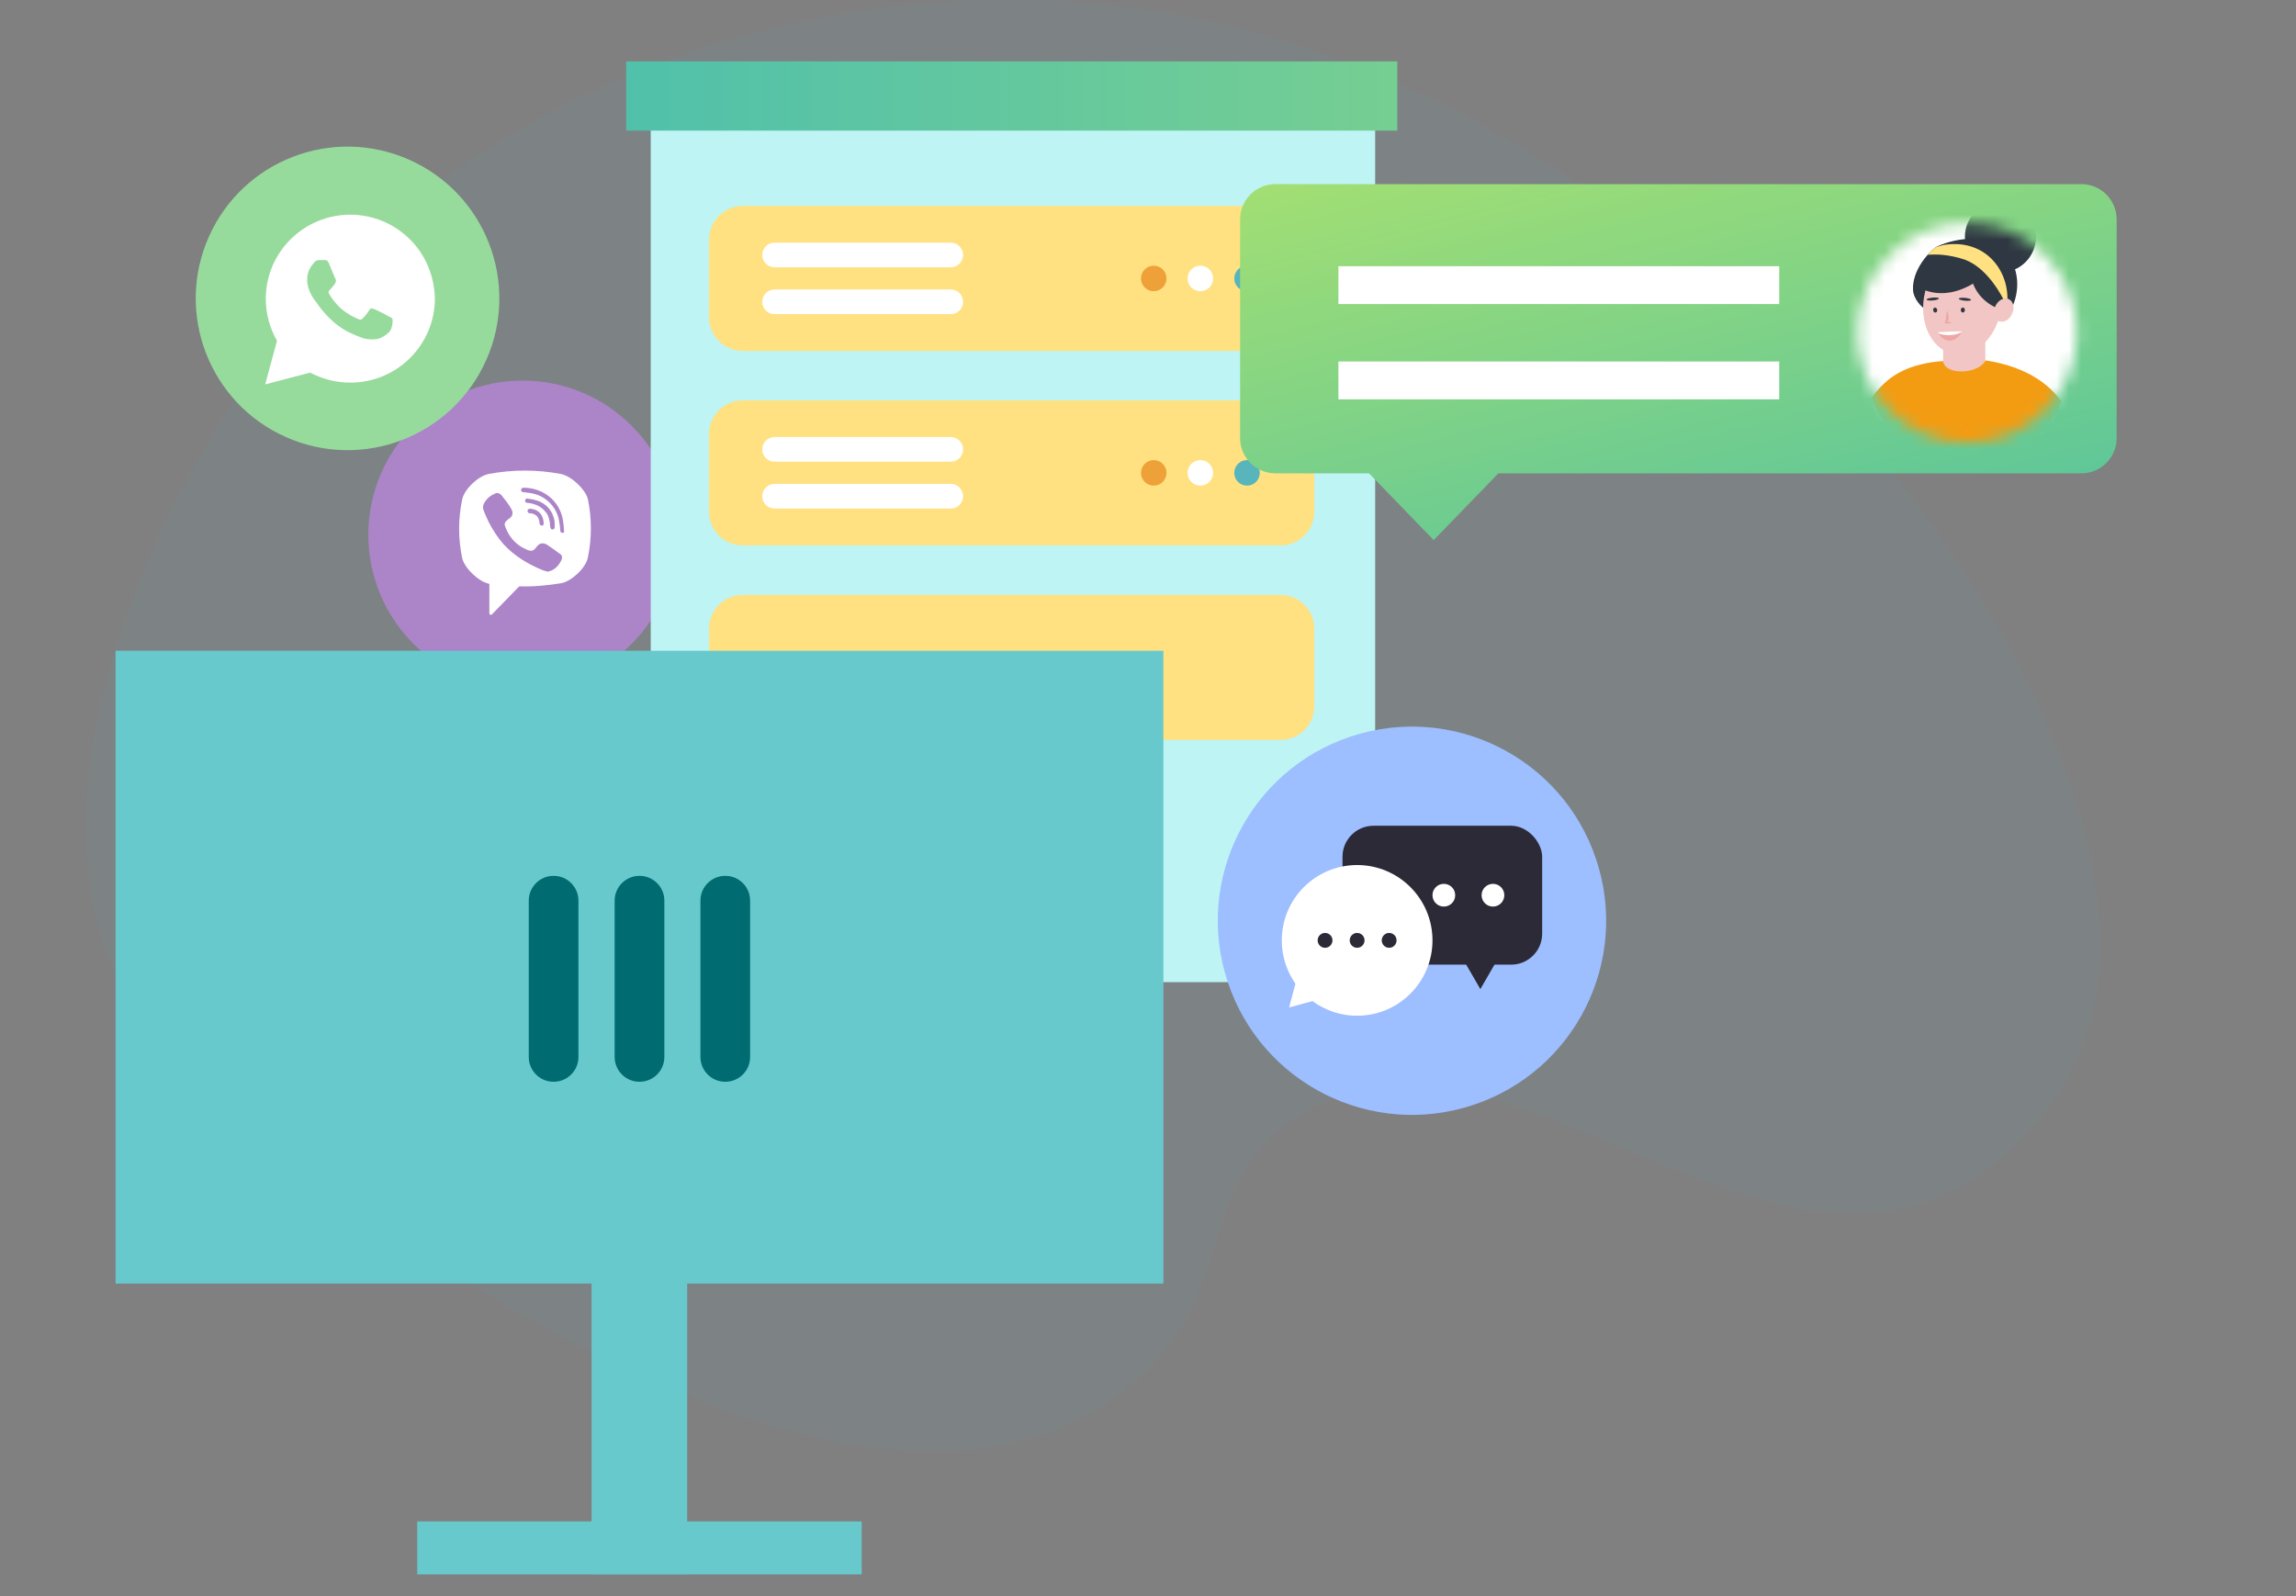 <?xml version="1.0" encoding="UTF-8"?> <svg xmlns="http://www.w3.org/2000/svg" width="187" height="130" viewBox="0 0 187 130" fill="none"><rect x="0" y="0" width="187" height="130" fill="#808080" stroke="none"/><path opacity="0.1" d="M20.155 30.939C17.852 34.304 1.167 59.375 9.144 78.757C11.195 83.778 14.337 87.035 19.581 91.275C25.033 95.679 68.984 131.187 91.681 113.132C101.336 105.456 96.86 96.282 105.97 90.772C122.469 80.787 143.272 107.135 160.66 96.081C161.377 95.636 167.711 91.483 170.036 83.936C177.496 59.697 140.625 9.254 95.648 1.177C68.755 -3.629 37.027 6.284 20.155 30.939Z" fill="#6CA8AD"></path><path d="M42.562 56.123C35.624 56.123 30 50.499 30 43.562C30 36.624 35.624 31 42.562 31C49.499 31 55.123 36.624 55.123 43.562C55.123 50.499 49.499 56.123 42.562 56.123Z" fill="#AC84C8"></path><path d="M45.7 38.611C43.752 38.239 41.73 38.239 39.782 38.611C38.921 38.797 37.835 39.838 37.647 40.657C37.31 42.256 37.31 43.892 37.647 45.491C37.872 46.31 38.958 47.351 39.782 47.537C39.819 47.537 39.857 47.574 39.857 47.611V49.954C39.857 50.066 40.007 50.14 40.082 50.029L41.205 48.876C41.205 48.876 42.104 47.946 42.254 47.797C42.254 47.797 42.291 47.76 42.329 47.76C43.452 47.797 44.613 47.686 45.737 47.5C46.598 47.314 47.684 46.272 47.872 45.454C48.209 43.855 48.209 42.218 47.872 40.619C47.647 39.838 46.561 38.797 45.7 38.611ZM45.737 45.603C45.55 45.975 45.325 46.272 44.95 46.458C44.838 46.495 44.726 46.533 44.613 46.57C44.464 46.533 44.351 46.495 44.239 46.458C43.04 45.975 41.917 45.305 41.018 44.338C40.531 43.781 40.119 43.148 39.782 42.479C39.632 42.144 39.483 41.847 39.37 41.512C39.258 41.214 39.445 40.917 39.632 40.694C39.819 40.471 40.044 40.322 40.306 40.21C40.494 40.099 40.681 40.173 40.831 40.322C41.13 40.694 41.43 41.066 41.655 41.475C41.804 41.735 41.767 42.033 41.505 42.218C41.43 42.256 41.392 42.293 41.318 42.367C41.28 42.404 41.205 42.442 41.168 42.516C41.093 42.628 41.093 42.739 41.13 42.851C41.43 43.706 41.992 44.376 42.853 44.748C43.003 44.822 43.115 44.859 43.303 44.859C43.565 44.822 43.677 44.524 43.864 44.376C44.052 44.227 44.276 44.227 44.501 44.338C44.688 44.45 44.876 44.599 45.1 44.748C45.288 44.896 45.475 45.008 45.662 45.157C45.774 45.231 45.812 45.417 45.737 45.603ZM44.164 42.814C44.089 42.814 44.127 42.814 44.164 42.814C44.014 42.814 43.977 42.739 43.939 42.628C43.939 42.553 43.939 42.442 43.902 42.367C43.864 42.218 43.789 42.07 43.64 41.958C43.565 41.921 43.49 41.884 43.415 41.847C43.303 41.809 43.228 41.809 43.115 41.809C43.003 41.772 42.965 41.698 42.965 41.586C42.965 41.512 43.078 41.438 43.153 41.438C43.752 41.475 44.201 41.809 44.276 42.516C44.276 42.553 44.276 42.628 44.276 42.665C44.276 42.739 44.239 42.814 44.164 42.814ZM43.789 41.177C43.602 41.103 43.415 41.028 43.19 40.991C43.115 40.991 43.003 40.954 42.928 40.954C42.816 40.954 42.741 40.88 42.778 40.768C42.778 40.657 42.853 40.582 42.965 40.619C43.34 40.657 43.677 40.731 44.014 40.88C44.688 41.214 45.063 41.772 45.175 42.516C45.175 42.553 45.175 42.59 45.175 42.628C45.175 42.702 45.175 42.776 45.175 42.888C45.175 42.925 45.175 42.962 45.175 43C45.138 43.148 44.876 43.185 44.838 43C44.838 42.962 44.801 42.888 44.801 42.851C44.801 42.516 44.726 42.181 44.576 41.884C44.351 41.549 44.089 41.326 43.789 41.177ZM45.812 43.409C45.7 43.409 45.625 43.297 45.625 43.185C45.625 42.962 45.587 42.739 45.55 42.516C45.4 41.326 44.426 40.359 43.265 40.173C43.078 40.136 42.891 40.136 42.741 40.099C42.628 40.099 42.479 40.099 42.441 39.95C42.404 39.838 42.516 39.727 42.628 39.727C42.666 39.727 42.703 39.727 42.703 39.727C42.778 39.727 44.239 39.764 42.703 39.727C44.276 39.764 45.587 40.805 45.849 42.367C45.887 42.628 45.924 42.888 45.924 43.185C45.999 43.297 45.924 43.409 45.812 43.409Z" fill="white"></path><path d="M65.502 66.121V77.919H46.495C45.77 77.919 45.075 77.631 44.562 77.119C44.05 76.606 43.762 75.911 43.762 75.186V68.854C43.762 68.495 43.832 68.14 43.97 67.808C44.107 67.477 44.308 67.175 44.562 66.921C44.816 66.668 45.117 66.466 45.449 66.329C45.78 66.192 46.136 66.121 46.495 66.121H65.502Z" fill="#D7D7D7"></path><path d="M30.75 53.078H16.392C15.84 53.078 15.393 53.526 15.393 54.078V54.088C15.393 54.64 15.84 55.087 16.392 55.087H30.75C31.301 55.087 31.749 54.64 31.749 54.088V54.078C31.749 53.526 31.301 53.078 30.75 53.078Z" fill="white"></path><path d="M30.75 56.893H16.392C15.84 56.893 15.393 57.34 15.393 57.892V57.902C15.393 58.454 15.84 58.901 16.392 58.901H30.75C31.301 58.901 31.749 58.454 31.749 57.902V57.892C31.749 57.34 31.301 56.893 30.75 56.893Z" fill="white"></path><path d="M47.278 57.026C47.853 57.026 48.319 56.56 48.319 55.985C48.319 55.411 47.853 54.945 47.278 54.945C46.704 54.945 46.238 55.411 46.238 55.985C46.238 56.56 46.704 57.026 47.278 57.026Z" fill="#EFA139"></path><path d="M51.073 57.026C51.648 57.026 52.113 56.56 52.113 55.985C52.113 55.411 51.648 54.945 51.073 54.945C50.499 54.945 50.033 55.411 50.033 55.985C50.033 56.56 50.499 57.026 51.073 57.026Z" fill="white"></path><path d="M54.876 57.026C55.45 57.026 55.916 56.56 55.916 55.985C55.916 55.411 55.45 54.945 54.876 54.945C54.302 54.945 53.836 55.411 53.836 55.985C53.836 56.56 54.302 57.026 54.876 57.026Z" fill="#58B5BB"></path><path d="M112 8H53V80H112V8Z" fill="#BEF4F4"></path><path d="M104.298 16.777H60.491C58.976 16.777 57.748 18.005 57.748 19.52V25.843C57.748 27.358 58.976 28.586 60.491 28.586H104.298C105.813 28.586 107.041 27.358 107.041 25.843V19.52C107.041 18.005 105.813 16.777 104.298 16.777Z" fill="#FFE181"></path><path d="M77.439 19.765H63.081C62.529 19.765 62.082 20.212 62.082 20.764V20.774C62.082 21.326 62.529 21.773 63.081 21.773H77.439C77.991 21.773 78.438 21.326 78.438 20.774V20.764C78.438 20.212 77.991 19.765 77.439 19.765Z" fill="white"></path><path d="M77.439 23.579H63.081C62.529 23.579 62.082 24.026 62.082 24.578V24.589C62.082 25.14 62.529 25.588 63.081 25.588H77.439C77.991 25.588 78.438 25.14 78.438 24.589V24.578C78.438 24.026 77.991 23.579 77.439 23.579Z" fill="white"></path><path d="M93.968 23.721C94.542 23.721 95.008 23.255 95.008 22.681C95.008 22.106 94.542 21.641 93.968 21.641C93.393 21.641 92.928 22.106 92.928 22.681C92.928 23.255 93.393 23.721 93.968 23.721Z" fill="#EFA139"></path><path d="M97.763 23.721C98.337 23.721 98.803 23.255 98.803 22.681C98.803 22.106 98.337 21.641 97.763 21.641C97.188 21.641 96.723 22.106 96.723 22.681C96.723 23.255 97.188 23.721 97.763 23.721Z" fill="white"></path><path d="M101.566 23.721C102.14 23.721 102.606 23.255 102.606 22.681C102.606 22.106 102.14 21.641 101.566 21.641C100.991 21.641 100.525 22.106 100.525 22.681C100.525 23.255 100.991 23.721 101.566 23.721Z" fill="#58B5BB"></path><path d="M104.298 32.613H60.491C58.976 32.613 57.748 33.841 57.748 35.356V41.679C57.748 43.194 58.976 44.422 60.491 44.422H104.298C105.813 44.422 107.041 43.194 107.041 41.679V35.356C107.041 33.841 105.813 32.613 104.298 32.613Z" fill="#FFE181"></path><path d="M77.439 35.601H63.081C62.529 35.601 62.082 36.048 62.082 36.6V36.61C62.082 37.162 62.529 37.609 63.081 37.609H77.439C77.991 37.609 78.438 37.162 78.438 36.61V36.6C78.438 36.048 77.991 35.601 77.439 35.601Z" fill="white"></path><path d="M77.439 39.415H63.081C62.529 39.415 62.082 39.862 62.082 40.414V40.425C62.082 40.977 62.529 41.424 63.081 41.424H77.439C77.991 41.424 78.438 40.977 78.438 40.425V40.414C78.438 39.862 77.991 39.415 77.439 39.415Z" fill="white"></path><path d="M93.968 39.557C94.542 39.557 95.008 39.091 95.008 38.517C95.008 37.942 94.542 37.477 93.968 37.477C93.393 37.477 92.928 37.942 92.928 38.517C92.928 39.091 93.393 39.557 93.968 39.557Z" fill="#EFA139"></path><path d="M97.763 39.557C98.337 39.557 98.803 39.091 98.803 38.517C98.803 37.942 98.337 37.477 97.763 37.477C97.188 37.477 96.723 37.942 96.723 38.517C96.723 39.091 97.188 39.557 97.763 39.557Z" fill="white"></path><path d="M101.566 39.557C102.14 39.557 102.606 39.091 102.606 38.517C102.606 37.942 102.14 37.477 101.566 37.477C100.991 37.477 100.525 37.942 100.525 38.517C100.525 39.091 100.991 39.557 101.566 39.557Z" fill="#58B5BB"></path><path d="M104.298 48.46H60.491C58.976 48.46 57.748 49.688 57.748 51.203V57.525C57.748 59.04 58.976 60.268 60.491 60.268H104.298C105.813 60.268 107.041 59.04 107.041 57.525V51.203C107.041 49.688 105.813 48.46 104.298 48.46Z" fill="#FFE181"></path><path d="M113.804 5H51V10.639H113.804V5Z" fill="url(#paint0_linear_10843_32001)"></path><path d="M55.966 98.976H48.185V128.231H55.966V98.976Z" fill="#68C9CD"></path><path d="M70.182 123.928H33.982V128.241H70.182V123.928Z" fill="#68C9CD"></path><path d="M94.754 53.007H9.414V104.553H94.754V53.007Z" fill="#68C9CD"></path><path d="M45.094 71.342H45.084C43.968 71.342 43.065 72.246 43.065 73.361V86.097C43.065 87.212 43.968 88.116 45.084 88.116H45.094C46.209 88.116 47.113 87.212 47.113 86.097V73.361C47.113 72.246 46.209 71.342 45.094 71.342Z" fill="#006C71"></path><path d="M52.09 71.342H52.08C50.965 71.342 50.06 72.246 50.06 73.361V86.097C50.06 87.212 50.965 88.116 52.08 88.116H52.09C53.205 88.116 54.109 87.212 54.109 86.097V73.361C54.109 72.246 53.205 71.342 52.09 71.342Z" fill="#006C71"></path><path d="M59.076 71.342H59.066C57.951 71.342 57.047 72.246 57.047 73.361V86.097C57.047 87.212 57.951 88.116 59.066 88.116H59.076C60.191 88.116 61.095 87.212 61.095 86.097V73.361C61.095 72.246 60.191 71.342 59.076 71.342Z" fill="#006C71"></path><path fill-rule="evenodd" clip-rule="evenodd" d="M169.52 15C171.106 15 172.393 16.286 172.393 17.873V35.682C172.393 37.269 171.106 38.555 169.52 38.555H122.036L116.77 43.992L111.504 38.555H103.873C102.287 38.555 101.001 37.269 101.001 35.682V17.873C101.001 16.286 102.287 15 103.873 15H169.52Z" fill="url(#paint1_linear_10843_32001)"></path><path d="M109.008 21.685H144.912V24.767H109.008V21.685Z" fill="white"></path><path d="M109.008 29.445H144.912V32.528H109.008V29.445Z" fill="white"></path><mask id="mask0_10843_32001" style="mask-type:alpha" maskUnits="userSpaceOnUse" x="151" y="18" width="19" height="19"><path d="M160.224 36.046C155.286 36.046 151.284 32.044 151.284 27.106C151.284 22.169 155.286 18.166 160.224 18.166C165.161 18.166 169.164 22.169 169.164 27.106C169.164 32.044 165.161 36.046 160.224 36.046Z" fill="#8A8D91"></path></mask><g mask="url(#mask0_10843_32001)"><path d="M149.849 27.433C149.849 29.216 150.309 30.97 151.184 32.524C152.06 34.078 153.321 35.381 154.847 36.305C156.372 37.23 158.11 37.745 159.893 37.802C161.676 37.859 163.443 37.456 165.025 36.63C166.606 35.805 167.948 34.586 168.921 33.091C169.894 31.596 170.464 29.875 170.578 28.095C170.692 26.315 170.345 24.535 169.571 22.929C168.797 21.322 167.621 19.942 166.158 18.921C165.695 18.596 165.205 18.309 164.694 18.066C163.895 17.683 163.049 17.406 162.178 17.241C161.866 17.181 161.55 17.135 161.231 17.104L161.091 17.092C160.805 17.069 160.516 17.056 160.224 17.056C159.272 17.055 158.325 17.186 157.408 17.444C156.726 17.633 156.066 17.893 155.438 18.219C155.209 18.338 154.989 18.463 154.771 18.598C153.265 19.528 152.022 20.828 151.16 22.375C150.299 23.921 149.847 25.662 149.849 27.433Z" fill="white"></path><path d="M162.928 22.195C161.328 22.195 160.032 20.898 160.032 19.299C160.032 17.699 161.328 16.402 162.928 16.402C164.528 16.402 165.824 17.699 165.824 19.299C165.824 20.898 164.528 22.195 162.928 22.195Z" fill="#2F3842"></path><path d="M161.696 26.691V29.41C161.698 29.435 161.698 29.459 161.696 29.483C161.695 29.566 161.683 29.649 161.661 29.73C161.636 29.843 161.594 29.952 161.537 30.053C161.421 30.267 161.25 30.446 161.04 30.571C160.831 30.696 160.592 30.762 160.348 30.762H159.624C159.335 30.762 159.054 30.67 158.821 30.5C158.589 30.329 158.416 30.089 158.329 29.814C158.285 29.681 158.263 29.541 158.264 29.401V26.691H161.696Z" fill="#F2C6C4"></path><path d="M156.854 25.249L157.158 22.545L157.929 22.22L158.887 22.098L160.017 22.019L161.459 22.594L162.467 24.079C162.829 24.599 163.192 25.119 163.555 25.638C164.564 24.058 164.535 22.088 163.52 20.772C161.683 18.388 157.974 19.914 157.665 20.138C157.446 20.299 157.244 20.482 157.062 20.683L156.998 20.754C155.497 22.47 155.836 23.849 155.836 23.849C155.893 24.081 156.087 24.689 156.854 25.249Z" fill="#2F3842"></path><path d="M159.147 28.835C157.419 28.547 156.329 26.476 156.702 24.209C157.075 21.942 158.786 20.339 160.515 20.627C162.243 20.916 163.333 22.987 162.96 25.252C162.587 27.517 160.876 29.123 159.147 28.835Z" fill="#F2C6C4"></path><path d="M162.396 21.576C160.328 19.745 160.478 21.724 160.478 21.724C160.418 24.378 162.781 25.147 162.781 25.147C162.781 25.147 164.466 23.408 162.396 21.576Z" fill="#2F3842"></path><path d="M157.341 21.012L160.359 20.39C160.359 20.39 163.596 20.972 161.456 22.592C158.352 24.945 156.234 23.358 156.234 23.358L157.341 21.012Z" fill="#2F3842"></path><path d="M157.846 27.054C157.871 27.099 157.871 27.12 157.895 27.164C158.105 27.533 158.445 27.767 158.799 27.756C159.202 27.743 159.567 27.466 159.774 27.015C159.782 27.006 159.788 26.996 159.792 26.984C159.795 26.973 159.796 26.96 159.794 26.948C159.175 26.99 158.511 27.011 157.846 27.054Z" fill="#EDA8A5"></path><path d="M157.847 27.053C157.872 27.097 157.872 27.119 157.896 27.163C158.404 27.341 158.958 27.347 159.47 27.179C159.579 27.132 159.689 27.084 159.776 27.037C159.784 27.028 159.79 27.017 159.793 27.006C159.797 26.994 159.798 26.982 159.796 26.97C159.176 26.988 158.512 27.01 157.847 27.053Z" fill="white"></path><path d="M158.558 25.298C158.531 25.466 158.527 25.623 158.511 25.774C158.509 25.913 158.481 26.049 158.428 26.177L158.358 26.311L158.479 26.333C158.564 26.348 158.65 26.353 158.735 26.347C158.823 26.348 158.909 26.322 158.982 26.273C158.903 26.265 158.825 26.247 158.75 26.22C158.676 26.197 158.601 26.17 158.531 26.145L158.584 26.296C158.642 26.221 158.68 26.131 158.694 26.036C158.709 25.951 158.712 25.864 158.705 25.778C158.698 25.694 158.682 25.61 158.658 25.529C158.635 25.448 158.602 25.37 158.558 25.298Z" fill="#EDA8A5"></path><path d="M156.999 20.755C157.387 20.724 157.777 20.724 158.165 20.755C158.816 20.814 159.458 20.954 160.076 21.169C161.955 21.89 163.123 24.27 163.242 24.525L163.497 24.499C163.555 22.867 162.792 21.333 161.484 20.513C159.991 19.583 158.381 19.937 158.196 19.976C158.017 20.018 157.842 20.072 157.671 20.139C157.452 20.299 157.25 20.482 157.068 20.684L156.999 20.755Z" fill="#FFE181"></path><path d="M163.879 25.555C163.81 25.704 163.716 25.84 163.601 25.958C163.499 26.066 163.368 26.142 163.224 26.179C163.08 26.216 162.928 26.211 162.787 26.166C162.743 26.149 162.702 26.126 162.666 26.096C162.423 25.905 162.318 25.507 162.441 25.126C162.456 25.065 162.479 25.006 162.509 24.951C162.734 24.449 163.22 24.189 163.601 24.362C163.983 24.535 164.105 25.053 163.879 25.555Z" fill="#F2C6C4"></path><path d="M152.42 32.436C153.015 33.991 154.061 35.332 155.423 36.289C156.786 37.245 158.403 37.773 160.067 37.804C161.732 37.835 163.367 37.368 164.765 36.464C166.162 35.559 167.257 34.257 167.91 32.726C167.661 32.374 167.379 32.047 167.069 31.748C165.949 30.674 164.262 29.748 161.722 29.357C161.703 29.395 161.681 29.432 161.656 29.466C161.007 30.415 158.867 30.517 158.367 29.724C158.308 29.628 158.271 29.522 158.257 29.411C157.631 29.444 157.01 29.539 156.403 29.697C155.773 29.843 155.167 30.077 154.602 30.392C154.341 30.539 154.091 30.705 153.855 30.889C153.302 31.33 152.818 31.851 152.42 32.436Z" fill="#F39C12"></path><path d="M159.866 25.457C159.775 25.457 159.701 25.366 159.701 25.253C159.701 25.14 159.775 25.049 159.866 25.049C159.957 25.049 160.031 25.14 160.031 25.253C160.031 25.366 159.957 25.457 159.866 25.457Z" fill="#2F3842"></path><path d="M157.652 25.457C157.563 25.474 157.473 25.399 157.452 25.288C157.43 25.177 157.485 25.073 157.574 25.056C157.664 25.038 157.754 25.114 157.775 25.225C157.797 25.336 157.742 25.439 157.652 25.457Z" fill="#2F3842"></path><path d="M160.038 24.495C159.761 24.47 159.537 24.396 159.536 24.332C159.535 24.267 159.759 24.236 160.035 24.262C160.311 24.288 160.536 24.361 160.537 24.425C160.537 24.49 160.314 24.521 160.038 24.495Z" fill="#2F3842"></path><path d="M157.438 24.472C157.162 24.499 156.927 24.47 156.914 24.407C156.901 24.344 157.114 24.27 157.391 24.243C157.667 24.215 157.901 24.245 157.914 24.308C157.927 24.371 157.714 24.444 157.438 24.472Z" fill="#2F3842"></path></g><path d="M99.999 79.999C102.76 88.284 111.714 92.762 119.999 90.001C128.284 87.24 132.762 78.286 130.001 70.001C127.24 61.716 118.286 57.238 110.001 59.999C101.716 62.76 97.238 71.714 99.999 79.999Z" fill="#9DBEFF"></path><path d="M122.11 77.893L120.569 80.567L119.024 77.895L122.11 77.893Z" fill="#2B2A36"></path><rect x="109.342" y="67.262" width="16.261" height="11.314" rx="2.527" fill="#2B2A36"></rect><path d="M110.533 82.736C107.144 82.736 104.396 79.988 104.396 76.599C104.396 73.21 107.144 70.462 110.533 70.462C113.922 70.462 116.67 73.21 116.67 76.599C116.67 79.988 113.922 82.736 110.533 82.736Z" fill="white"></path><path d="M121.595 73.846C121.083 73.846 120.669 73.431 120.669 72.919C120.669 72.408 121.083 71.993 121.595 71.993C122.107 71.993 122.521 72.408 122.521 72.919C122.521 73.431 122.107 73.846 121.595 73.846Z" fill="white"></path><path d="M117.595 73.846C117.083 73.846 116.669 73.431 116.669 72.919C116.669 72.408 117.083 71.993 117.595 71.993C118.107 71.993 118.521 72.408 118.521 72.919C118.521 73.431 118.107 73.846 117.595 73.846Z" fill="white"></path><path d="M107.921 77.202C107.587 77.202 107.317 76.931 107.317 76.597C107.317 76.264 107.587 75.993 107.921 75.993C108.255 75.993 108.525 76.264 108.525 76.597C108.525 76.931 108.255 77.202 107.921 77.202Z" fill="#2B2A36"></path><path d="M113.142 77.202C112.808 77.202 112.537 76.931 112.537 76.597C112.537 76.264 112.808 75.993 113.142 75.993C113.476 75.993 113.746 76.264 113.746 76.597C113.746 76.931 113.476 77.202 113.142 77.202Z" fill="#2B2A36"></path><path d="M110.532 77.202C110.199 77.202 109.928 76.931 109.928 76.597C109.928 76.264 110.199 75.993 110.532 75.993C110.866 75.993 111.137 76.264 111.137 76.597C111.137 76.931 110.866 77.202 110.532 77.202Z" fill="#2B2A36"></path><path d="M107.973 81.258L104.992 82.059L105.789 79.077L107.973 81.258Z" fill="white"></path><path d="M33.308 13.002C39.55 15.764 42.372 23.065 39.609 29.308C36.847 35.55 29.547 38.372 23.304 35.609C17.061 32.847 14.239 25.547 17.002 19.304C19.764 13.061 27.065 10.239 33.308 13.002Z" fill="#97DB9C"></path><path d="M33.396 19.505C32.096 18.209 30.362 17.489 28.532 17.489C24.728 17.489 21.646 20.561 21.646 24.352C21.646 25.552 21.983 26.752 22.561 27.759L21.598 31.311L25.258 30.351C26.269 30.879 27.377 31.167 28.532 31.167C32.337 31.167 35.419 28.095 35.419 24.304C35.371 22.528 34.697 20.801 33.396 19.505ZM31.855 26.799C31.711 27.183 31.037 27.567 30.7 27.615C30.411 27.663 30.025 27.663 29.64 27.567C29.399 27.471 29.062 27.375 28.677 27.183C26.943 26.463 25.836 24.736 25.739 24.592C25.643 24.496 25.017 23.68 25.017 22.816C25.017 21.952 25.45 21.569 25.595 21.377C25.739 21.184 25.932 21.184 26.076 21.184C26.173 21.184 26.317 21.184 26.413 21.184C26.51 21.184 26.654 21.137 26.799 21.473C26.943 21.808 27.28 22.672 27.328 22.72C27.377 22.816 27.377 22.912 27.328 23.008C27.28 23.104 27.232 23.2 27.136 23.296C27.04 23.392 26.943 23.536 26.895 23.584C26.799 23.68 26.702 23.776 26.799 23.92C26.895 24.112 27.232 24.64 27.762 25.12C28.436 25.696 28.966 25.888 29.158 25.984C29.351 26.08 29.447 26.032 29.544 25.936C29.64 25.84 29.977 25.456 30.073 25.264C30.17 25.072 30.314 25.12 30.459 25.168C30.603 25.216 31.47 25.648 31.614 25.744C31.807 25.84 31.903 25.888 31.952 25.936C32 26.08 32 26.416 31.855 26.799Z" fill="white"></path><defs><linearGradient id="paint0_linear_10843_32001" x1="191.476" y1="5.062" x2="5.5" y2="5.062" gradientUnits="userSpaceOnUse"><stop stop-color="#A3DF73"></stop><stop offset="1" stop-color="#36B7BD"></stop></linearGradient><linearGradient id="paint1_linear_10843_32001" x1="203.704" y1="48.035" x2="189.819" y2="-7.32" gradientUnits="userSpaceOnUse"><stop offset="0.039" stop-color="#46BEA6"></stop><stop offset="1" stop-color="#A3DF73"></stop></linearGradient></defs></svg> 